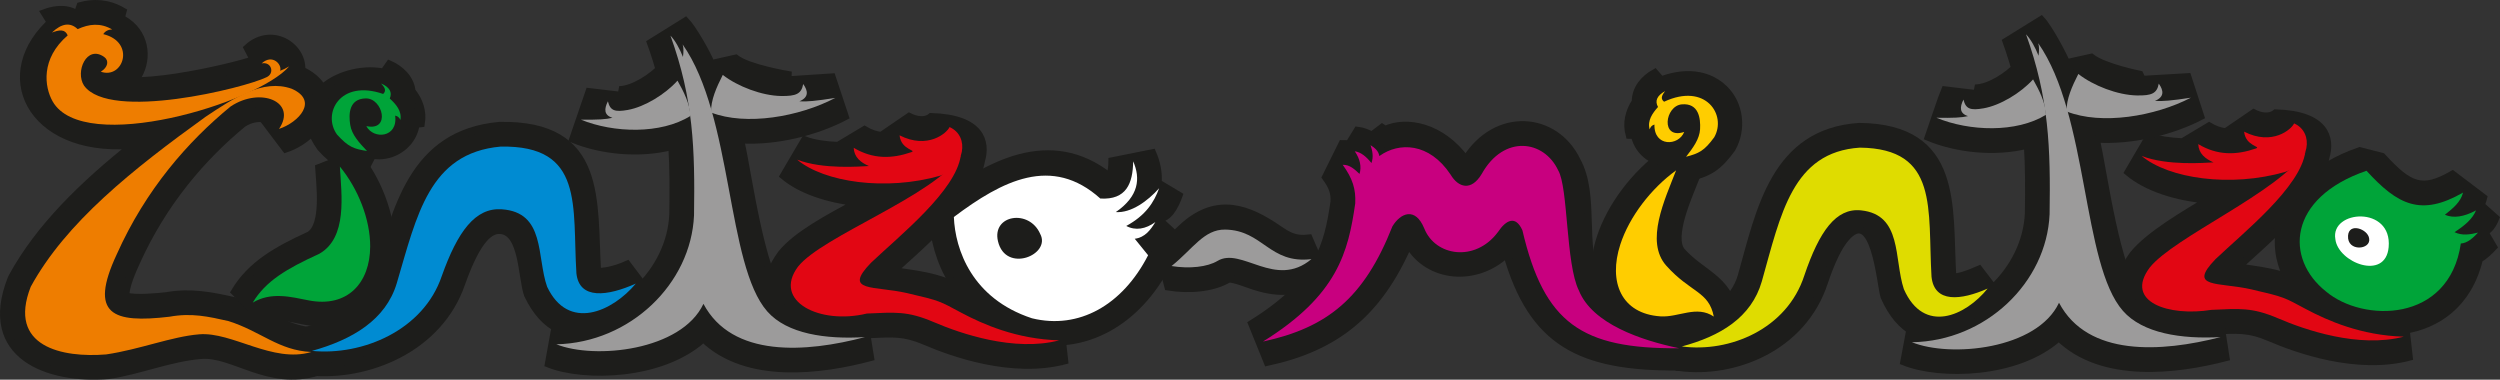 <?xml version="1.0" encoding="utf-8"?>
<!-- Generator: Adobe Illustrator 16.0.4, SVG Export Plug-In . SVG Version: 6.00 Build 0)  -->
<!DOCTYPE svg PUBLIC "-//W3C//DTD SVG 1.1//EN" "http://www.w3.org/Graphics/SVG/1.1/DTD/svg11.dtd">
<svg version="1.1" id="Capa_1" xmlns:x="http://ns.adobe.com/Extensibility/1.0/" xmlns:i="http://ns.adobe.com/AdobeIllustrator/10.0/" xmlns:graph="http://ns.adobe.com/Graphs/1.0/"
	 xmlns="http://www.w3.org/2000/svg" xmlns:xlink="http://www.w3.org/1999/xlink" x="0px" y="0px" width="568.777px"
	 height="86.373px" viewBox="0 0 568.777 86.373" enable-background="new 0 0 568.777 86.373" xml:space="preserve">
<rect x="0" y="0" width="568.777" height="86.373" fill="#333333" stroke="none"/>
<g>
	<g>
		<path fill="#1D1D1B" d="M506.399,30.02l6.337-4.332c1.492,0.761,3.585,1.214,5.001,0.033c11.454,0.335,12.664,5.777,11.415,10
			c-1.773,9.936-14.624,19.899-21.653,26.565c-0.715,0.738-1.109,1.23-1.307,1.521c0.018-0.121-0.037-0.306,0.084-0.483
			c-1.811-0.622-2.036-2.035-1.81-3.579c4.228,1.451,10.555,1.241,16.653,3.521c9.625,3.599,14.209,8.198,25.904,8.544l1.064,9.423
			c-11.958,3.111-25.54-1.771-31.62-4.379c-4.978-2.136-7.605-1.817-12.872-1.585c-5.291,0.811-11.317,0.438-15.564-1.826
			c-5.76-3.071-7.334-9.337-2.748-15.485c3.628-4.565,12.098-9.384,17.136-12.472c-7.334-0.617-13.994-2.773-18.23-6.319
			l4.781-8.147c2.091,0.798,4.835,1.166,7.58,1.276l6.041-3.615C503.858,29.441,505.104,29.875,506.399,30.02z M519.347,35.484
			c-1.958,3.027-16.354,8.49-14.501-3.27c0.198,0.126,0.418,0.23,0.647,0.33l-0.64,3.483c4.32,0.201,9.077-0.226,13.716-1.537
			l5.13,7.962c-7.21,6.352-26.74,16.206-30.827,21.349c-0.494,0.661-0.809,0.622-0.87,0.82c1.696,1.931,8.741,1.407,10.351,1.146
			l0.562-0.058c7.009-0.298,10.625-0.535,17.328,2.34c5.994,2.57,16.881,6.137,25.433,3.912l1.064,9.423
			c-10.782-0.319-19.149-4.058-24.403-6.856c-6.108-3.254-11.744-4.023-18.446-5.123c-9.597-1.574-8.461-8.412-3.211-13.846
			c4.583-4.366,18.158-15.471,19.062-21.647l0.209-0.863c0.136-0.395,0.04-0.586,0.036-0.599l6.331-2.457
			c-1.113,2.543-3.742,4.349-6.269,5.259L519.347,35.484z"/>
		<path fill="none" stroke="#1D1D1B" stroke-width="1.689" stroke-miterlimit="3.864" d="M506.399,30.02l6.337-4.332
			c1.492,0.761,3.585,1.214,5.001,0.033c11.454,0.335,12.664,5.777,11.415,10c-1.773,9.936-14.624,19.899-21.653,26.565
			c-0.715,0.738-1.109,1.23-1.307,1.521c0.018-0.121-0.037-0.306,0.084-0.483c-1.811-0.622-2.036-2.035-1.81-3.579
			c4.228,1.451,10.555,1.241,16.653,3.521c9.625,3.599,14.209,8.198,25.904,8.544l1.064,9.423
			c-11.958,3.111-25.54-1.771-31.62-4.379c-4.978-2.136-7.605-1.817-12.872-1.585c-5.291,0.811-11.317,0.438-15.564-1.826
			c-5.76-3.071-7.334-9.337-2.748-15.485c3.628-4.565,12.098-9.384,17.136-12.472c-7.334-0.617-13.994-2.773-18.23-6.319
			l4.781-8.147c2.091,0.798,4.835,1.166,7.58,1.276l6.041-3.615C503.858,29.441,505.104,29.875,506.399,30.02z M519.347,35.484
			c-1.958,3.027-16.354,8.49-14.501-3.27c0.198,0.126,0.418,0.23,0.647,0.33l-0.64,3.483c4.32,0.201,9.077-0.226,13.716-1.537
			l5.13,7.962c-7.21,6.352-26.74,16.206-30.827,21.349c-0.494,0.661-0.809,0.622-0.87,0.82c1.696,1.931,8.741,1.407,10.351,1.146
			l0.562-0.058c7.009-0.298,10.625-0.535,17.328,2.34c5.994,2.57,16.881,6.137,25.433,3.912l1.064,9.423
			c-10.782-0.319-19.149-4.058-24.403-6.856c-6.108-3.254-11.744-4.023-18.446-5.123c-9.597-1.574-8.461-8.412-3.211-13.846
			c4.583-4.366,18.158-15.471,19.062-21.647l0.209-0.863c0.136-0.395,0.04-0.586,0.036-0.599l6.331-2.457
			c-1.113,2.543-3.742,4.349-6.269,5.259L519.347,35.484z"/>
	</g>
	<g>
		<path fill="#1D1D1B" d="M469.784,14.391l6.016-1.333c2.871,2.251,11.028,3.884,11.028,3.884l0.551,1.161l10.349-0.61l2.923,8.987
			c-6.534,3.391-15.588,5.652-23.766,5.122c1.81,8.304,4.659,30.204,9.701,35.958c2.882,3.287,9.513,4.836,18.352,4.348l1.461,9.42
			c-11.118,2.869-28.092,5.085-37.992-4.559c-9.427,8.542-27.152,8.801-35.223,5.531l1.724-9.228
			c14.409-0.224,26.047-11.67,26.614-24.541c0.083-5.597,0.087-10.653-0.23-15.558c-7.515,1.922-16.218,0.877-22.567-1.762
			c0,0,3.512-10.317,3.722-10.729l8.928,1.066c-0.532-0.221-1.13-0.826-1.463-1.32c-0.24,0.002-0.422-0.095-0.583-0.163
			c3.301-0.036,7.591-2.919,9.667-5.217l7.731,0.87c1.023,1.826,2.291,4.191,2.991,6.768l-9.353,2.008
			c-0.768-4.819-1.999-9.71-3.928-15.066l7.965-4.936c1.668,1.741,5.106,8.112,5.965,10.337l-7.446-3.248
			C465.957,12.124,468.151,13.112,469.784,14.391z M449.076,24.12c5.104,0.683,10.422,0.047,13.86-2.064l7.254,3.46
			c0.968,7.386,1.031,14.821,0.903,23.368c-0.289,6.551-2.548,12.715-6.213,17.939l7.802-0.184c1.201,2.272,2.954,3.973,5.139,5.181
			c-6.834-10.286-8.529-32.663-11.981-45.071l6.3-5.767c6.916,2.599,17.55,0.394,24.098-3.004l2.923,8.986
			c-4.393,0.664-6.932,0.931-9.229,0.766l-1.024-6.308l6.95-1.551c-1.769,9.795-14.676,6.692-20.717,3.884
			c-0.091,0.382-0.146,0.737-0.167,1.071l-9.382,1.046c-1.331-4.607-3.03-9.339-5.805-13.305l5.933-3.863
			c0.604,1.643,3.048,2.921,2.814,4.627l-0.781,0.091c0.899,3.273,1.572,6.432,2.071,9.564l-9.353,2.008
			c-0.36-1.331-1.094-2.794-2.103-4.594l7.732,0.87c-4.485,4.963-21.151,14.681-24.048,2.492l7.007,0.837l1.921,0.229
			c-0.042-0.215-0.257-0.49-0.111-0.777c-1.274-0.39,0.123,5.774-0.04,4.928L449.076,24.12z"/>
		<path fill="none" stroke="#1D1D1B" stroke-width="1.689" stroke-miterlimit="3.864" d="M469.784,14.391l6.016-1.333
			c2.871,2.251,11.028,3.884,11.028,3.884l0.551,1.161l10.349-0.61l2.923,8.987c-6.534,3.391-15.588,5.652-23.766,5.122
			c1.81,8.304,4.659,30.204,9.701,35.958c2.882,3.287,9.513,4.836,18.352,4.348l1.461,9.42c-11.118,2.869-28.092,5.085-37.992-4.559
			c-9.427,8.542-27.152,8.801-35.223,5.531l1.724-9.228c14.409-0.224,26.047-11.67,26.614-24.541
			c0.083-5.597,0.087-10.653-0.23-15.558c-7.515,1.922-16.218,0.877-22.567-1.762c0,0,3.512-10.317,3.722-10.729l8.928,1.066
			c-0.532-0.221-1.13-0.826-1.463-1.32c-0.24,0.002-0.422-0.095-0.583-0.163c3.301-0.036,7.591-2.919,9.667-5.217l7.731,0.87
			c1.023,1.826,2.291,4.191,2.991,6.768l-9.353,2.008c-0.768-4.819-1.999-9.71-3.928-15.066l7.965-4.936
			c1.668,1.741,5.106,8.112,5.965,10.337l-7.446-3.248C465.957,12.124,468.151,13.112,469.784,14.391z M449.076,24.12
			c5.104,0.683,10.422,0.047,13.86-2.064l7.254,3.46c0.968,7.386,1.031,14.821,0.903,23.368c-0.289,6.551-2.548,12.715-6.213,17.939
			l7.802-0.184c1.201,2.272,2.954,3.973,5.139,5.181c-6.834-10.286-8.529-32.663-11.981-45.071l6.3-5.767
			c6.916,2.599,17.55,0.394,24.098-3.004l2.923,8.986c-4.393,0.664-6.932,0.931-9.229,0.766l-1.024-6.308l6.95-1.551
			c-1.769,9.795-14.676,6.692-20.717,3.884c-0.091,0.382-0.146,0.737-0.167,1.071l-9.382,1.046
			c-1.331-4.607-3.03-9.339-5.805-13.305l5.933-3.863c0.604,1.643,3.048,2.921,2.814,4.627l-0.781,0.091
			c0.899,3.273,1.572,6.432,2.071,9.564l-9.353,2.008c-0.36-1.331-1.094-2.794-2.103-4.594l7.732,0.87
			c-4.485,4.963-21.151,14.681-24.048,2.492l7.007,0.837l1.921,0.229c-0.042-0.215-0.257-0.49-0.111-0.777
			c-1.274-0.39,0.123,5.774-0.04,4.928L449.076,24.12z"/>
	</g>
	<g>
		<path fill="#1D1D1B" d="M200.499,30.855l6.336-4.332c1.492,0.761,3.586,1.214,5.002,0.033
			c11.454,0.335,12.664,5.778,11.414,10.001c-1.773,9.935-14.623,19.899-21.653,26.565c-0.714,0.738-1.108,1.23-1.306,1.521
			c0.018-0.122-0.037-0.307,0.084-0.484c-1.811-0.621-2.036-2.035-1.811-3.579c4.304,1.478,10.598,1.258,16.654,3.521
			c9.468,3.539,14.58,8.209,25.904,8.544l1.064,9.422c-11.959,3.111-25.54-1.771-31.62-4.379c-4.909-2.105-7.502-1.826-12.693-1.593
			c-12.28,2.767-30.118-4.942-20.112-18.356c3.449-4.341,11.184-8.353,16.021-11.007l1.233-0.677
			c-6.761-0.75-12.831-2.792-16.729-6.054l4.782-8.147c2.09,0.798,4.834,1.166,7.579,1.276l6.041-3.615
			C197.958,30.277,199.204,30.711,200.499,30.855z M213.448,36.319c-1.959,3.027-16.355,8.491-14.502-3.27
			c0.198,0.126,0.418,0.231,0.648,0.33l-0.643,3.502c4.295,0.203,9.027-0.22,13.649-1.524l4.649,8.228
			c-7.221,5.818-27.955,15.037-31.944,20.055c-3.16,4.318,9.925,3.246,10.776,3.038l0.932-0.132
			c6.981-0.297,10.656-0.522,17.329,2.34c5.993,2.57,16.881,6.137,25.433,3.912l1.064,9.422c-10.782-0.318-19.15-4.058-24.404-6.855
			c-6.107-3.255-11.743-4.024-18.445-5.123c-9.598-1.574-8.461-8.413-3.212-13.846c4.583-4.366,18.159-15.471,19.062-21.647
			l0.21-0.864c0.136-0.395,0.04-0.586,0.035-0.599l6.332-2.456c-1.113,2.542-3.742,4.348-6.268,5.258L213.448,36.319z"/>
		<path fill="none" stroke="#1D1D1B" stroke-width="1.689" stroke-miterlimit="3.864" d="M200.499,30.855l6.336-4.332
			c1.492,0.761,3.586,1.214,5.002,0.033c11.454,0.335,12.664,5.778,11.414,10.001c-1.773,9.935-14.623,19.899-21.653,26.565
			c-0.714,0.738-1.108,1.23-1.306,1.521c0.018-0.122-0.037-0.307,0.084-0.484c-1.811-0.621-2.036-2.035-1.811-3.579
			c4.304,1.478,10.598,1.258,16.654,3.521c9.468,3.539,14.58,8.209,25.904,8.544l1.064,9.422c-11.959,3.111-25.54-1.771-31.62-4.379
			c-4.909-2.105-7.502-1.826-12.693-1.593c-12.28,2.767-30.118-4.942-20.112-18.356c3.449-4.341,11.184-8.353,16.021-11.007
			l1.233-0.677c-6.761-0.75-12.831-2.792-16.729-6.054l4.782-8.147c2.09,0.798,4.834,1.166,7.579,1.276l6.041-3.615
			C197.958,30.277,199.204,30.711,200.499,30.855z M213.448,36.319c-1.959,3.027-16.355,8.491-14.502-3.27
			c0.198,0.126,0.418,0.231,0.648,0.33l-0.643,3.502c4.295,0.203,9.027-0.22,13.649-1.524l4.649,8.228
			c-7.221,5.818-27.955,15.037-31.944,20.055c-3.16,4.318,9.925,3.246,10.776,3.038l0.932-0.132
			c6.981-0.297,10.656-0.522,17.329,2.34c5.993,2.57,16.881,6.137,25.433,3.912l1.064,9.422c-10.782-0.318-19.15-4.058-24.404-6.855
			c-6.107-3.255-11.743-4.024-18.445-5.123c-9.598-1.574-8.461-8.413-3.212-13.846c4.583-4.366,18.159-15.471,19.062-21.647
			l0.21-0.864c0.136-0.395,0.04-0.586,0.035-0.599l6.332-2.456c-1.113,2.542-3.742,4.348-6.268,5.258L213.448,36.319z"/>
	</g>
	<g>
		<path fill="#1D1D1B" d="M161.343,14.617l6.033-1.354C170.252,15.498,179.271,17,179.271,17l-0.049,1.209l10.067-0.665l2.976,8.97
			c-6.536,3.436-15.604,5.76-23.795,5.275c1.805,8.263,4.669,30.202,9.7,35.908c2.865,3.251,9.48,4.761,18.328,4.212l1.521,9.411
			c-11.096,2.938-28.079,5.278-37.999-4.306c-9.407,8.597-27.124,8.99-35.22,5.766l1.667-9.237
			c14.419-0.319,26.078-11.86,26.646-24.751c0.084-5.582,0.088-10.627-0.227-15.517c-7.503,1.961-16.193,0.977-22.546-1.621
			l3.693-10.775l8.931,1.059c-0.539-0.221-1.15-0.839-1.487-1.338c-0.243,0.004-0.427-0.094-0.591-0.161
			c3.257-0.057,7.655-3.029,9.689-5.294l7.738,0.852c1.023,1.82,2.293,4.18,2.994,6.755l-9.352,2.012
			c-0.768-4.813-1.998-9.694-3.927-15.036l7.952-4.951c1.674,1.735,4.956,7.514,5.814,9.735l-7.262-2.658
			C157.54,12.387,159.717,13.359,161.343,14.617z M140.655,24.498c5.098,0.646,10.41-0.026,13.854-2.163l7.274,3.447
			c0.967,7.379,1.031,14.814,0.902,23.362c-0.288,6.533-2.533,12.693-6.18,17.929l7.766-0.192c1.208,2.276,2.979,3.971,5.187,5.162
			c-6.86-10.21-8.577-32.69-12.024-45.057l6.271-5.779c6.93,2.557,17.573,0.262,24.103-3.17l2.976,8.971
			c-4.392,0.693-6.93,0.977-9.228,0.827l-1.063-6.306l6.958-1.562c-1.763,9.77-14.641,6.767-20.708,3.984
			c-0.096,0.398-0.155,0.767-0.176,1.112l-9.381,1.048c-1.33-4.59-3.026-9.308-5.799-13.254l6.188-4.678
			c0.604,1.643,2.785,3.727,2.553,5.433l-0.783,0.091c0.9,3.268,1.573,6.424,2.072,9.553l-9.352,2.011
			c-0.359-1.324-1.091-2.78-2.099-4.572l7.737,0.852c-4.446,4.951-21.146,14.84-24.057,2.61c0.662,0.079,6.594,0.782,8.93,1.059
			c-0.041-0.212-0.258-0.484-0.113-0.769c-1.293-0.387,1.76,4.335,1.594,3.478L140.655,24.498z"/>
		<path fill="none" stroke="#1D1D1B" stroke-width="1.689" stroke-miterlimit="3.864" d="M161.343,14.617l6.033-1.354
			C170.252,15.498,179.271,17,179.271,17l-0.049,1.209l10.067-0.665l2.976,8.97c-6.536,3.436-15.604,5.76-23.795,5.275
			c1.805,8.263,4.669,30.202,9.7,35.908c2.865,3.251,9.48,4.761,18.328,4.212l1.521,9.411c-11.096,2.938-28.079,5.278-37.999-4.306
			c-9.407,8.597-27.124,8.99-35.22,5.766l1.667-9.237c14.419-0.319,26.078-11.86,26.646-24.751
			c0.084-5.582,0.088-10.627-0.227-15.517c-7.503,1.961-16.193,0.977-22.546-1.621l3.693-10.775l8.931,1.059
			c-0.539-0.221-1.15-0.839-1.487-1.338c-0.243,0.004-0.427-0.094-0.591-0.161c3.257-0.057,7.655-3.029,9.689-5.294l7.738,0.852
			c1.023,1.82,2.293,4.18,2.994,6.755l-9.352,2.012c-0.768-4.813-1.998-9.694-3.927-15.036l7.952-4.951
			c1.674,1.735,4.956,7.514,5.814,9.735l-7.262-2.658C157.54,12.387,159.717,13.359,161.343,14.617z M140.655,24.498
			c5.098,0.646,10.41-0.026,13.854-2.163l7.274,3.447c0.967,7.379,1.031,14.814,0.902,23.362c-0.288,6.533-2.533,12.693-6.18,17.929
			l7.766-0.192c1.208,2.276,2.979,3.971,5.187,5.162c-6.86-10.21-8.577-32.69-12.024-45.057l6.271-5.779
			c6.93,2.557,17.573,0.262,24.103-3.17l2.976,8.971c-4.392,0.693-6.93,0.977-9.228,0.827l-1.063-6.306l6.958-1.562
			c-1.763,9.77-14.641,6.767-20.708,3.984c-0.096,0.398-0.155,0.767-0.176,1.112l-9.381,1.048c-1.33-4.59-3.026-9.308-5.799-13.254
			l6.188-4.678c0.604,1.643,2.785,3.727,2.553,5.433l-0.783,0.091c0.9,3.268,1.573,6.424,2.072,9.553l-9.352,2.011
			c-0.359-1.324-1.091-2.78-2.099-4.572l7.737,0.852c-4.446,4.951-21.146,14.84-24.057,2.61c0.662,0.079,6.594,0.782,8.93,1.059
			c-0.041-0.212-0.258-0.484-0.113-0.769c-1.293-0.387,1.76,4.335,1.594,3.478L140.655,24.498z"/>
	</g>
	<g>
		<path fill="#1D1D1B" d="M59.795,27.001c-0.859-0.18-2.579-0.117-4.489,1.092c-9.145,7.537-18.159,17.842-24.396,31.774
			c-0.42,0.899-2.702,5.919-2.204,7.51c1.99,0.665,7.338,0.151,9.152-0.06c5.466-0.963,10.054-0.082,15.353,1.107
			c5.785,1.828,11.887,6.585,17.84,6.873l1.15,9.37c-11.237,3.383-19.166-4.457-26.488-3.835
			c-7.072,0.578-13.941,3.508-20.994,4.556C10.945,86.513-4.285,80.964,2.52,63.52l0.258-0.553
			c6.152-11.282,16.217-21.008,27.498-29.99l-0.779,0.059C6.741,34.616-1.905,16.628,12.272,4.424l4.852,3.647
			c1.063,0.065-4.062,2.305-3.484,3.643c6.23-3.221,2.746-5.544,4.596-10.379c2.945-0.808,6.295-0.764,9.713,1.236
			c-0.779,2.974-1.557,5.948-2.335,8.922c0.431-0.673,1.026-1.135,1.919-1.15c-1.689-4.201-0.523-1.3-2.906-7.233
			c13.9,3.375,8.082,21.74-3.291,17.715l-0.411-3.966c0.339-0.101,1.066-0.014,1.458,0.069c0.222-0.197,0.482-0.324,0.756-0.405
			c3.668,5.066,30.35-1.357,34.547-2.911l-1.403-2.711c5.826-5.354,13.625,0.173,12.165,6.137l0.977,1.181
			c-2.104,2.445-5.604,4.623-9.287,6.437l-3.609-8.848c3.738-1.227,7.865-1.394,11.604-0.064c10.918,4.78,5.343,15.32-3.145,18.132
			L59.795,27.001z M63.084,24.362c-1.056-0.07-2.224,0.105-3.57,0.547l-3.609-8.848c3.43-1.688,5.468-3.173,6.257-4.089l6.019,7.275
			c-1.01,0.582-1.76,0.973-2.832,1.356l-2.586-2.649l-4.25-8.208c7.717-1.664,11.225,8.854,4.195,12.14
			c-8.76,4.296-39.862,10.905-47.52,0.327C10.154,14.597,17.989,3.004,26.485,9.06c4.962,3.538,2.295,15.244-2.307,2.72
			c-0.172,0.113-0.369,0.187-0.586,0.212c-0.074,0.114-0.262,0.682-0.374,0.756c-0.116-0.076-0.376-0.213-0.853-0.329l-0.82-2.041
			c-2.248-0.251-4.548-0.127-6.801-0.112l-4.592-7.348c3.773-1.395,7.786-1.048,9.64,3.233l-1.271,5.533
			c-4.115,3.542-3.355,7.313-2.384,9.017c4.104,7.2,30.144-0.585,35.552-2.767l4.08,8.65c-2.111,1.147-4.186,2.533-6.201,3.875
			C33.02,42.386,18.778,53.832,11.338,67.279c-3.406,9.086,5.981,9.082,12.287,8.594c7.186-1.092,14.021-3.99,21.293-4.584
			c8.07-0.687,17.981,6.177,24.521,4.207l1.148,9.371c-8.67-0.42-12.609-4.838-19.88-7.195c-3.86-0.868-7.478-1.6-11.443-0.879
			c-16.538,1.941-25.269-3.267-17.082-20.872c6.995-15.626,17.295-27.224,27.438-35.54c11.858-7.909,24.918,1.206,17.816,11.643
			l-5.466-7.241C62.387,24.646,62.76,24.503,63.084,24.362z"/>
		<path fill="none" stroke="#1D1D1B" stroke-width="1.689" stroke-miterlimit="3.864" d="M59.795,27.001
			c-0.859-0.18-2.579-0.117-4.489,1.092c-9.145,7.537-18.159,17.842-24.396,31.774c-0.42,0.899-2.702,5.919-2.204,7.51
			c1.99,0.665,7.338,0.151,9.152-0.06c5.466-0.963,10.054-0.082,15.353,1.107c5.785,1.828,11.887,6.585,17.84,6.873l1.15,9.37
			c-11.237,3.383-19.166-4.457-26.488-3.835c-7.072,0.578-13.941,3.508-20.994,4.556C10.945,86.513-4.285,80.964,2.52,63.52
			l0.258-0.553c6.152-11.282,16.217-21.008,27.498-29.99l-0.779,0.059C6.741,34.616-1.905,16.628,12.272,4.424l4.852,3.647
			c1.063,0.065-4.062,2.305-3.484,3.643c6.23-3.221,2.746-5.544,4.596-10.379c2.945-0.808,6.295-0.764,9.713,1.236
			c-0.779,2.974-1.557,5.948-2.335,8.922c0.431-0.673,1.026-1.135,1.919-1.15c-1.689-4.201-0.523-1.3-2.906-7.233
			c13.9,3.375,8.082,21.74-3.291,17.715l-0.411-3.966c0.339-0.101,1.066-0.014,1.458,0.069c0.222-0.197,0.482-0.324,0.756-0.405
			c3.668,5.066,30.35-1.357,34.547-2.911l-1.403-2.711c5.826-5.354,13.625,0.173,12.165,6.137l0.977,1.181
			c-2.104,2.445-5.604,4.623-9.287,6.437l-3.609-8.848c3.738-1.227,7.865-1.394,11.604-0.064c10.918,4.78,5.343,15.32-3.145,18.132
			L59.795,27.001z M63.084,24.362c-1.056-0.07-2.224,0.105-3.57,0.547l-3.609-8.848c3.43-1.688,5.468-3.173,6.257-4.089l6.019,7.275
			c-1.01,0.582-1.76,0.973-2.832,1.356l-2.586-2.649l-4.25-8.208c7.717-1.664,11.225,8.854,4.195,12.14
			c-8.76,4.296-39.862,10.905-47.52,0.327C10.154,14.597,17.989,3.004,26.485,9.06c4.962,3.538,2.295,15.244-2.307,2.72
			c-0.172,0.113-0.369,0.187-0.586,0.212c-0.074,0.114-0.262,0.682-0.374,0.756c-0.116-0.076-0.376-0.213-0.853-0.329l-0.82-2.041
			c-2.248-0.251-4.548-0.127-6.801-0.112l-4.592-7.348c3.773-1.395,7.786-1.048,9.64,3.233l-1.271,5.533
			c-4.115,3.542-3.355,7.313-2.384,9.017c4.104,7.2,30.144-0.585,35.552-2.767l4.08,8.65c-2.111,1.147-4.186,2.533-6.201,3.875
			C33.02,42.386,18.778,53.832,11.338,67.279c-3.406,9.086,5.981,9.082,12.287,8.594c7.186-1.092,14.021-3.99,21.293-4.584
			c8.07-0.687,17.981,6.177,24.521,4.207l1.148,9.371c-8.67-0.42-12.609-4.838-19.88-7.195c-3.86-0.868-7.478-1.6-11.443-0.879
			c-16.538,1.941-25.269-3.267-17.082-20.872c6.995-15.626,17.295-27.224,27.438-35.54c11.858-7.909,24.918,1.206,17.816,11.643
			l-5.466-7.241C62.387,24.646,62.76,24.503,63.084,24.362z"/>
	</g>
	<g>
		<g>
			<path fill="#1D1D1B" d="M79.323,57.88c-1.105,1.59-2.574,3.024-4.516,4.127c-7.412,3.375-11.113,5.812-13.193,9.299l-6.575-6.562
				c5.396-3.235,10.419-2.219,16.122-1.104C75.805,64.547,78.731,62.56,79.323,57.88z M63.731,72.14
				c-1.509-0.061-2.684,0.171-3.768,0.82L53.387,66.4c3.699-6.201,9.672-9.545,17.027-12.907c3.625-2.274,2.344-11.602,2.133-15.322
				l8.482-3.311c4.797,5.841,8.003,13.851,7.982,21.226c-0.03,10.652-7.33,19.37-19.688,16.956
				C67.528,72.691,65.639,72.218,63.731,72.14z"/>
			<path fill="none" stroke="#1D1D1B" stroke-width="1.689" stroke-miterlimit="3.864" d="M79.323,57.88
				c-1.105,1.59-2.574,3.024-4.516,4.127c-7.412,3.375-11.113,5.812-13.193,9.299l-6.575-6.562
				c5.396-3.235,10.419-2.219,16.122-1.104C75.805,64.547,78.731,62.56,79.323,57.88z M63.731,72.14
				c-1.509-0.061-2.684,0.171-3.768,0.82L53.387,66.4c3.699-6.201,9.672-9.545,17.027-12.907c3.625-2.274,2.344-11.602,2.133-15.322
				l8.482-3.311c4.797,5.841,8.003,13.851,7.982,21.226c-0.03,10.652-7.33,19.37-19.688,16.956
				C67.528,72.691,65.639,72.218,63.731,72.14z"/>
		</g>
		<g>
			<path fill="#1D1D1B" d="M72.953,33.613c-8.991-12.495,6.906-19.83,15.788-16.764l-2.051,0.453l-2.837,0.626
				c0.404,1.217,0.45,2.505-0.86,3.768c0.161,0.171,0.156,0.412,0.211,0.577l3.486-4.971l0.621-0.886l1.276-1.819
				c2.294,0.985,4.815,3.101,5.111,6.152c1.687,2.074,2.581,4.626,2.12,7.347l-1.025,0.122l-3.191,0.377l-4.91,0.581
				c1.088,0.189,1.922,0.759,2.388,1.851l2.522-2.432l3.042-2.933c1.268,9.314-11.184,13.688-15.556,5.223l3.227-4.199L78.69,26.34
				c-0.332,0.323,4.785-1.671,4.211-1.563c0.109,0.761-0.313,1.396-0.799,1.869c0.381-0.009,0.875,0.369,1.215,0.531
				c0.115-0.305,0.744-0.771,1.021-0.964c-0.042,2.431,0.932,3.056,2.626,4.824l-4.194,8.046
				C78.827,38.47,76.368,37.381,72.953,33.613z M85.819,26.311l-0.374-0.354l-0.574-2.647l5.321-7.587
				c2.479,2.644,3.261,6.257,0.309,9.103l-4.887,1.079c-3.649-1.26-4.828-0.089-5.014,0.131c-0.359,0.426-0.439,1.071-0.143,1.614
				c1.457,1.564,1.701,1.645,3.783,1.969l-4.193,8.046c-3.89-4.059-6.83-9.109-4.673-14.832c3.132-8.304,14.966-6.244,16.21,2.456
				c0.842,5.886-4.01,9.233-9.271,8.076l5.285-6.876c-0.111-0.101-0.5-0.413-0.573-0.555c-0.2,0.046-0.42,0.042-0.615-0.042
				c-0.253,0.389-0.837,0.965-1.257,1.062L85.819,26.311z"/>
			<path fill="none" stroke="#1D1D1B" stroke-width="1.689" stroke-miterlimit="3.864" d="M72.953,33.613
				c-8.991-12.495,6.906-19.83,15.788-16.764l-2.051,0.453l-2.837,0.626c0.404,1.217,0.45,2.505-0.86,3.768
				c0.161,0.171,0.156,0.412,0.211,0.577l3.486-4.971l0.621-0.886l1.276-1.819c2.294,0.985,4.815,3.101,5.111,6.152
				c1.687,2.074,2.581,4.626,2.12,7.347l-1.025,0.122l-3.191,0.377l-4.91,0.581c1.088,0.189,1.922,0.759,2.388,1.851l2.522-2.432
				l3.042-2.933c1.268,9.314-11.184,13.688-15.556,5.223l3.227-4.199L78.69,26.34c-0.332,0.323,4.785-1.671,4.211-1.563
				c0.109,0.761-0.313,1.396-0.799,1.869c0.381-0.009,0.875,0.369,1.215,0.531c0.115-0.305,0.744-0.771,1.021-0.964
				c-0.042,2.431,0.932,3.056,2.626,4.824l-4.194,8.046C78.827,38.47,76.368,37.381,72.953,33.613z M85.819,26.311l-0.374-0.354
				l-0.574-2.647l5.321-7.587c2.479,2.644,3.261,6.257,0.309,9.103l-4.887,1.079c-3.649-1.26-4.828-0.089-5.014,0.131
				c-0.359,0.426-0.439,1.071-0.143,1.614c1.457,1.564,1.701,1.645,3.783,1.969l-4.193,8.046c-3.89-4.059-6.83-9.109-4.673-14.832
				c3.132-8.304,14.966-6.244,16.21,2.456c0.842,5.886-4.01,9.233-9.271,8.076l5.285-6.876c-0.111-0.101-0.5-0.413-0.573-0.555
				c-0.2,0.046-0.42,0.042-0.615-0.042c-0.253,0.389-0.837,0.965-1.257,1.062L85.819,26.311z"/>
		</g>
		<g>
			<path fill="#1D1D1B" d="M85.672,63.091c4.543-15.331,8.039-32.703,27.941-34.518c23.801-0.451,21.324,17.252,22.299,33.198
				c1.271,0.094,3.76-0.271,6.793-1.629l5.633,7.441c-5.174,6.194-20.629,15.658-28.287-0.529
				c-1.393-3.951-1.037-14.31-6.224-14.664c-2.062-0.141-5.017,1.363-8.813,12.033C99.883,79.46,83.456,85.862,70.512,84.599
				l-0.826-9.379C78.411,72.779,83.889,69.003,85.672,63.091z M94.85,65.835c-3.239,10.74-12.895,15.897-22.581,18.609l-0.826-9.379
				c10.058,0.98,21.296-4.248,24.534-13.818c3.459-9.721,8.54-19.096,18.504-18.414c13.679,0.935,11.586,11.873,14.43,20.568
				c2.037,3.994,6.603,4.596,12.076-1.958l5.633,7.441c-7.793,3.488-19.037,4.835-20.25-6.274c-0.33-5.301,0.06-14.306-1.584-19.173
				c-0.976-2.887-2.787-5.411-10.645-5.3C100.389,39.491,98.002,55.196,94.85,65.835z"/>
			<path fill="none" stroke="#1D1D1B" stroke-width="1.689" stroke-miterlimit="3.864" d="M85.672,63.091
				c4.543-15.331,8.039-32.703,27.941-34.518c23.801-0.451,21.324,17.252,22.299,33.198c1.271,0.094,3.76-0.271,6.793-1.629
				l5.633,7.441c-5.174,6.194-20.629,15.658-28.287-0.529c-1.393-3.951-1.037-14.31-6.224-14.664
				c-2.062-0.141-5.017,1.363-8.813,12.033C99.883,79.46,83.456,85.862,70.512,84.599l-0.826-9.379
				C78.411,72.779,83.889,69.003,85.672,63.091z M94.85,65.835c-3.239,10.74-12.895,15.897-22.581,18.609l-0.826-9.379
				c10.058,0.98,21.296-4.248,24.534-13.818c3.459-9.721,8.54-19.096,18.504-18.414c13.679,0.935,11.586,11.873,14.43,20.568
				c2.037,3.994,6.603,4.596,12.076-1.958l5.633,7.441c-7.793,3.488-19.037,4.835-20.25-6.274c-0.33-5.301,0.06-14.306-1.584-19.173
				c-0.976-2.887-2.787-5.411-10.645-5.3C100.389,39.491,98.002,55.196,94.85,65.835z"/>
		</g>
		<g>
			<path fill="#1D1D1B" d="M252.67,49.91c-0.81,0.079-1.683,0.096-2.623,0.039l-2.911-1.217c-7.454-6.688-14.946-4.355-25.1,2.892
				c0.903,5.792,4.425,12.942,14.054,16.177c7.143,1.678,14.283-1.34,19.336-9.258l-0.978-1.205l0.501-1.247
				c-0.32-0.132-0.639-0.28-0.959-0.45l-0.014-2.587l-0.452-0.022L252.67,49.91z M263.451,41.617l4.761,2.851
				c-0.963,2.647-2.391,5.285-4.766,5.309l3.5,3.234c-1.927,3.165-4.369,5.58-8.176,6.061l3.119-7.768l3.039,3.748l0.541,5.203
				c-6.57,12.809-18.655,20.035-32.014,16.756c-16.151-5.304-20.885-18.752-21.229-27.453l1.911-4.02
				c10.511-7.89,24.703-16.071,38.26-5.41c0.208-0.285,0.588-1.22,0.621-3.496l9.182-1.84
				C263.17,37.022,263.633,39.335,263.451,41.617z"/>
			<path fill="none" stroke="#1D1D1B" stroke-width="1.689" stroke-miterlimit="3.864" d="M252.67,49.91
				c-0.81,0.079-1.683,0.096-2.623,0.039l-2.911-1.217c-7.454-6.688-14.946-4.355-25.1,2.892
				c0.903,5.792,4.425,12.942,14.054,16.177c7.143,1.678,14.283-1.34,19.336-9.258l-0.978-1.205l0.501-1.247
				c-0.32-0.132-0.639-0.28-0.959-0.45l-0.014-2.587l-0.452-0.022L252.67,49.91z M263.451,41.617l4.761,2.851
				c-0.963,2.647-2.391,5.285-4.766,5.309l3.5,3.234c-1.927,3.165-4.369,5.58-8.176,6.061l3.119-7.768l3.039,3.748l0.541,5.203
				c-6.57,12.809-18.655,20.035-32.014,16.756c-16.151-5.304-20.885-18.752-21.229-27.453l1.911-4.02
				c10.511-7.89,24.703-16.071,38.26-5.41c0.208-0.285,0.588-1.22,0.621-3.496l9.182-1.84
				C263.17,37.022,263.633,39.335,263.451,41.617z"/>
		</g>
		<g>
			<path fill="#1D1D1B" d="M269.493,51.294c7.497-6.513,14.428-3.963,21.403,0.83c2.278,1.564,3.825,2.443,6.9,2.073l3.647,8.426
				c-6.047,5.067-12.161,3.752-16.265,2.436c-1.181-0.378-4.436-1.703-5.653-1.601c-3.645,2.178-9.124,2.555-13.766,1.795
				l-2.213-8.47C265.901,54.905,267.693,52.857,269.493,51.294z M275.774,58.526c-1.889,1.64-3.781,3.772-6.25,5.743l-2.215-8.469
				c3.516,0.576,6.252,0.012,7.178-0.521c7.865-4.771,15.345,4.578,20.805,0.004l3.647,8.426
				c-11.682,1.403-13.733-6.592-20.276-6.688C277.995,57.012,277.276,57.221,275.774,58.526z"/>
			<path fill="none" stroke="#1D1D1B" stroke-width="1.689" stroke-miterlimit="3.864" d="M269.493,51.294
				c7.497-6.513,14.428-3.963,21.403,0.83c2.278,1.564,3.825,2.443,6.9,2.073l3.647,8.426c-6.047,5.067-12.161,3.752-16.265,2.436
				c-1.181-0.378-4.436-1.703-5.653-1.601c-3.645,2.178-9.124,2.555-13.766,1.795l-2.213-8.47
				C265.901,54.905,267.693,52.857,269.493,51.294z M275.774,58.526c-1.889,1.64-3.781,3.772-6.25,5.743l-2.215-8.469
				c3.516,0.576,6.252,0.012,7.178-0.521c7.865-4.771,15.345,4.578,20.805,0.004l3.647,8.426
				c-11.682,1.403-13.733-6.592-20.276-6.688C277.995,57.012,277.276,57.221,275.774,58.526z"/>
		</g>
		<g>
			<path fill="#1D1D1B" d="M320.467,55.575c-6.951,15.927-16.721,23.48-32.116,26.819l-3.541-8.75
				c15.306-9.502,17.29-17.774,18.746-27.806c0.064-1.887-0.289-3.24-1.95-5.531l3.767-7.6c0.537-0.012,1.046,0.027,1.526,0.106
				l1.931-3.143c1.235,0.156,2.324,0.579,3.271,1.131l2.339-1.785c0.193,0.126,0.429,0.284,0.686,0.471
				c4.868-2.24,12.804-0.781,18.352,6.821c6.967-11.18,20.367-9.947,25.276,0.235c4.406,7.991,0.777,19.483,4.822,27.584
				c2.487,6.168,13.551,9.18,19.302,10.386l0.871,0.272l-1.814,8.674c-22.563,0.143-33.33-5.528-39.137-25.741
				C335.884,64.31,324.957,63.382,320.467,55.575z M312.765,48.903c4.473-7.247,12.558-6.407,15.718,1.29
				c0.896,2.26,5.129,4.115,8.403-0.164c3.89-5.722,10.677-6.692,13.853,0.422l0.29,0.86c4.392,18.758,10.785,23.263,30.877,23.136
				l-1.032,8.928c-9.367-1.964-21.98-5.588-26.033-15.318c-3.32-6.91-2.854-24.193-4.563-27.057
				c-1.463-3.134-5.765-4.854-9.012,0.953c-4.648,7.811-12.024,5.557-15.228,0.421c-3.401-5.107-7.213-4.557-11.625-2.152
				l-4.678-3.599l6.641-5.07c0.756,2.34,1,4.772,0.162,7.142l-2.272,0.39c-0.062,0.633-0.186,1.256-0.368,1.864l-1.305,0.351
				c0.439,1.729,0.595,3.517,0.502,5.44L312.765,48.903z"/>
			<path fill="none" stroke="#1D1D1B" stroke-width="1.689" stroke-miterlimit="3.864" d="M320.467,55.575
				c-6.951,15.927-16.721,23.48-32.116,26.819l-3.541-8.75c15.306-9.502,17.29-17.774,18.746-27.806
				c0.064-1.887-0.289-3.24-1.95-5.531l3.767-7.6c0.537-0.012,1.046,0.027,1.526,0.106l1.931-3.143
				c1.235,0.156,2.324,0.579,3.271,1.131l2.339-1.785c0.193,0.126,0.429,0.284,0.686,0.471c4.868-2.24,12.804-0.781,18.352,6.821
				c6.967-11.18,20.367-9.947,25.276,0.235c4.406,7.991,0.777,19.483,4.822,27.584c2.487,6.168,13.551,9.18,19.302,10.386
				l0.871,0.272l-1.814,8.674c-22.563,0.143-33.33-5.528-39.137-25.741C335.884,64.31,324.957,63.382,320.467,55.575z
				 M312.765,48.903c4.473-7.247,12.558-6.407,15.718,1.29c0.896,2.26,5.129,4.115,8.403-0.164
				c3.89-5.722,10.677-6.692,13.853,0.422l0.29,0.86c4.392,18.758,10.785,23.263,30.877,23.136l-1.032,8.928
				c-9.367-1.964-21.98-5.588-26.033-15.318c-3.32-6.91-2.854-24.193-4.563-27.057c-1.463-3.134-5.765-4.854-9.012,0.953
				c-4.648,7.811-12.024,5.557-15.228,0.421c-3.401-5.107-7.213-4.557-11.625-2.152l-4.678-3.599l6.641-5.07
				c0.756,2.34,1,4.772,0.162,7.142l-2.272,0.39c-0.062,0.633-0.186,1.256-0.368,1.864l-1.305,0.351
				c0.439,1.729,0.595,3.517,0.502,5.44L312.765,48.903z"/>
		</g>
		<g>
			<path fill="#1D1D1B" d="M372.756,58.645c-1.376,5.754,1.321,9.069,6.409,8.496c-1.138-0.942-2.367-2.081-3.651-3.519
				C374.137,62.076,373.267,60.38,372.756,58.645z M378.655,19.042l0.71,0.815c0.467-0.233,0.953-0.424,1.45-0.571L378.655,19.042z
				 M374.948,30.787l0.37,0.289l-0.124-0.286L374.948,30.787z M383.985,27.918c0.074-0.028,0.138-0.056,0.208-0.062
				c-0.397-0.312-0.769-0.719-0.92-1.225c-0.139,0.019-0.284,0.045-0.438,0.077L383.985,27.918z M384.072,39.155l-1.599-2.414
				c-0.385,0.122-0.776,0.214-1.172,0.278L384.072,39.155z M389.669,38.332c-1.458,0.955-2.948,1.445-4.306,1.819l0.435,0.335
				c-1.38,3.57-6.028,13.508-3.135,16.761c4.499,5.033,10.45,6.109,11.945,13.875l-7.398,4.864
				c-0.402-0.274-0.858-0.439-2.464-0.159c-2.453,0.428-4.748,1.097-7.283,0.928c-13.222-0.877-16.724-12.342-13.373-22.634
				c2.147-6.598,6.869-13.082,12.446-17.702c-2.224-0.965-4.055-2.896-4.692-5.675l-1.142-0.016
				c-0.746-2.668-0.113-5.326,1.383-7.591c0.008-2.965,1.93-5.206,4.4-6.588l1.455,1.671c4.772-1.823,10.319-1.874,14.313,1.958
				c3.611,3.464,4.295,9.223,1.765,13.651C392.751,35.562,391.332,37.244,389.669,38.332z"/>
			<g>
				<path fill="none" stroke="#1D1D1B" stroke-width="1.689" stroke-miterlimit="3.864" d="M384.747,75.828
					c-2.453,0.428-4.748,1.097-7.283,0.928c-13.222-0.877-16.724-12.342-13.373-22.634c2.398-7.368,8.008-14.597,14.435-19.243
					l7.273,5.608c-1.38,3.57-6.028,13.508-3.135,16.761c4.499,5.033,10.45,6.109,11.945,13.875l-7.398,4.864
					C386.808,75.712,386.352,75.547,384.747,75.828z M372.756,58.645c-1.448,6.058,1.617,9.413,7.235,8.372
					c4.518-0.836,8.269-1.902,12.608,1.051l-7.397,4.865c-0.465-2.414-3.405-3.723-5.19-5.112c-1.366-1.064-2.889-2.397-4.498-4.198
					C374.137,62.076,373.267,60.38,372.756,58.645z"/>
			</g>
			<g>
				<path fill="none" stroke="#1D1D1B" stroke-width="1.689" stroke-miterlimit="3.864" d="M380.46,27.911l0.73,0.57
					c-0.429-0.052-1.069-0.564-1.36-0.924c-0.186,0.104-0.404,0.13-0.608,0.105c-0.058,0.148-0.411,0.5-0.512,0.612l5.974,6.287
					c-6.146,2.045-10.245-2.226-10.063-7.063c0.421-11.194,17.746-12.375,16.946,2.16c-0.191,3.504-2.115,6.28-4.181,8.943
					l-5.011-7.564c2.043-0.541,2.268-0.641,3.557-2.354c0.239-0.571,0.093-1.204-0.31-1.59c-0.208-0.2-1.502-1.241-5,0.393
					l-4.973-0.563c-3.232-2.522-2.832-6.196-0.644-9.085l6.085,6.992l-0.295,2.691L380.46,27.911z M389.669,38.332
					c-1.652,1.083-3.348,1.567-4.842,1.963l-5.012-7.564c1.501-1.936,2.403-2.658,2.108-5.072c0.296,0.164,0.97,0.561,1.115,0.853
					c0.322-0.198,0.772-0.625,1.153-0.655c-0.532-0.419-1.02-1.007-0.99-1.775c-0.581-0.047-1.18-0.324-1.544-0.61l2.326,2.447
					l3.648,3.839c-3.391,8.684-16.322,6.362-16.017-3.571l3.331,2.6l2.761,2.155c0.351-1.134,1.12-1.787,2.183-2.088l-4.943-0.067
					l-3.104-0.042l-1.142-0.016c-0.746-2.668-0.113-5.326,1.383-7.591c0.008-2.965,1.93-5.206,4.4-6.588l1.455,1.671l0.714,0.821
					l3.986,4.58c0.037-0.17,0.007-0.409,0.148-0.596c-1.435-1.119-1.523-2.405-1.248-3.658l-2.887-0.327l-2.086-0.236
					c5.049-2.358,11.301-2.833,15.686,1.374c3.611,3.464,4.295,9.223,1.765,13.651C392.751,35.562,391.332,37.244,389.669,38.332z"
					/>
			</g>
		</g>
		<g>
			<path fill="#1D1D1B" d="M396.228,62.7c4.147-14.693,7.45-32.625,26.775-33.895c22.835,0.247,20.317,18.288,21.209,33.732
				c0.037,0.305,0.093,0.452,0.109,0.489c1.058,0.115,3.104-0.499,5.944-1.758l5.665,7.39c-4.99,6.173-19.997,15.305-27.254-1.165
				c-0.863-2.618-2.11-21.346-8.884-13.179c-1.51,1.82-3.088,4.987-4.753,9.891c-4.866,14.95-20.58,21.034-33.052,19.36
				l-0.594-9.375C389.494,72.04,394.556,68.521,396.228,62.7z M405.441,65.324c-3.07,10.686-12.299,15.658-21.586,18.125
				l-0.593-9.377c9.245,1.24,19.658-3.499,22.696-12.912c2.701-7.954,7.47-19.148,17.931-18.067
				c13.134,1.356,11.079,12.391,13.73,20.961c1.883,4.011,5.792,4.854,10.862-1.418l5.665,7.391
				c-7.914,3.508-18.376,4.061-19.481-6.699c-0.317-5.391,0.062-14.312-1.512-19.293c-0.977-3.093-2.741-5.536-9.885-5.654
				C410.5,39.332,408.188,55.59,405.441,65.324z"/>
			<path fill="none" stroke="#1D1D1B" stroke-width="1.689" stroke-miterlimit="3.864" d="M396.228,62.7
				c4.147-14.693,7.45-32.625,26.775-33.895c22.835,0.247,20.317,18.288,21.209,33.732c0.037,0.305,0.093,0.452,0.109,0.489
				c1.058,0.115,3.104-0.499,5.944-1.758l5.665,7.39c-4.99,6.173-19.997,15.305-27.254-1.165c-0.863-2.618-2.11-21.346-8.884-13.179
				c-1.51,1.82-3.088,4.987-4.753,9.891c-4.866,14.95-20.58,21.034-33.052,19.36l-0.594-9.375
				C389.494,72.04,394.556,68.521,396.228,62.7z M405.441,65.324c-3.07,10.686-12.299,15.658-21.586,18.125l-0.593-9.377
				c9.245,1.24,19.658-3.499,22.696-12.912c2.701-7.954,7.47-19.148,17.931-18.067c13.134,1.356,11.079,12.391,13.73,20.961
				c1.883,4.011,5.792,4.854,10.862-1.418l5.665,7.391c-7.914,3.508-18.376,4.061-19.481-6.699
				c-0.317-5.391,0.062-14.312-1.512-19.293c-0.977-3.093-2.741-5.536-9.885-5.654C410.5,39.332,408.188,55.59,405.441,65.324z"/>
		</g>
		<g>
			<path fill="#1D1D1B" d="M554.085,51.288c-6.615,1.087-11.815-1.812-16.921-6.82c-12.203,5.37-10.289,13.916-4.943,18.141
				c7.056,5.968,21.066,4.664,22.905-7.9l0.994-0.916l-0.262-5.021c2.179-1.38,2.86-2.291,3.009-2.667l6.721,5.982
				c-3.466,1.861-7.489,2.777-11.228,1.188L554.085,51.288z M565.275,52.765l2.007,3.424c-0.964,1.031-2.007,2.017-3.224,2.746
				c-5,20.691-28.534,18.854-37.839,11.138c-12.943-10.231-10.188-28.6,10.632-35.752l5.094,1.302
				c6.287,6.891,9.176,7.977,16.042,4.037l7.027,5.326c-0.856,3.396-3.197,5.535-5.773,7.611l-1.13-8.137
				c0.761,0.324,2.386-0.512,2.943-0.811l6.72,5.983C567.194,51.097,566.303,52.359,565.275,52.765z"/>
			<path fill="none" stroke="#1D1D1B" stroke-width="1.689" stroke-miterlimit="3.864" d="M554.085,51.288
				c-6.615,1.087-11.815-1.812-16.921-6.82c-12.203,5.37-10.289,13.916-4.943,18.141c7.056,5.968,21.066,4.664,22.905-7.9
				l0.994-0.916l-0.262-5.021c2.179-1.38,2.86-2.291,3.009-2.667l6.721,5.982c-3.466,1.861-7.489,2.777-11.228,1.188L554.085,51.288
				z M565.275,52.765l2.007,3.424c-0.964,1.031-2.007,2.017-3.224,2.746c-5,20.691-28.534,18.854-37.839,11.138
				c-12.943-10.231-10.188-28.6,10.632-35.752l5.094,1.302c6.287,6.891,9.176,7.977,16.042,4.037l7.027,5.326
				c-0.856,3.396-3.197,5.535-5.773,7.611l-1.13-8.137c0.761,0.324,2.386-0.512,2.943-0.811l6.72,5.983
				C567.194,51.097,566.303,52.359,565.275,52.765z"/>
		</g>
	</g>
	<g>
		<g>
			<path fill-rule="evenodd" clip-rule="evenodd" fill="#EE7D00" d="M38.558,72.058c-12.876,1.511-18.423-0.417-12.003-14.182
				c6.639-14.829,16.235-25.718,25.914-33.651c6.836-4.559,15.19-1.04,11.01,5.104c4.477-1.483,9.088-6.421,2.888-9.135
				c-6.591-2.345-13.379,2.24-19.597,6.38C30.193,38.52,14.971,50.609,6.983,65.26c-5.33,13.665,7.229,16.187,17.189,15.373
				c7.684-1.141,14.88-4.061,21.144-4.572c7.487-0.636,16.754,6.655,25.505,4.021c-7.488-0.362-11.434-4.692-18.855-7.038
				C47.443,72.03,43.612,71.14,38.558,72.058z"/>
		</g>
		<g>
			<path fill-rule="evenodd" clip-rule="evenodd" fill="#00A439" d="M57.5,68.853c4.201-2.519,8.688-1.305,12.742-0.512
				c8.783,1.715,13.956-3.954,13.979-12.27c0.018-6.11-2.7-13.068-6.894-18.172c0.369,6.49,1.761,16.18-4.695,19.845
				C65.196,61.132,60.41,63.976,57.5,68.853z"/>
		</g>
		<g>
			<path fill-rule="evenodd" clip-rule="evenodd" fill="#00A439" d="M83.504,34.35c-2.988-0.465-4.238-0.881-6.834-3.744
				c-3.389-4.71,0.61-12.646,10.507-9.229c0.843-0.812,0.282-1.567-0.479-2.379c1.938,0.832,2.596,1.973,1.977,3.423
				c1.408,1.286,2.771,2.814,2.422,4.874c-0.239-0.561-0.639-0.89-1.198-0.987c0.69,5.064-4.951,5.483-6.555,2.379
				c5.616,1.237,3.763-6.389-0.138-6.298c-3.839,0.09-3.919,3.582-3.521,6.057C80.037,30.639,81.7,32.467,83.504,34.35z"/>
		</g>
		<g>
			<path fill-rule="evenodd" clip-rule="evenodd" fill="#008BD2" d="M70.978,79.833c9.205-2.577,16.772-7.042,19.283-15.369
				c4.585-15.471,7.368-29.629,23.615-31.111c19.127-0.362,16.308,13.554,17.265,28.85c0.658,6.036,7.086,5.193,13.521,2.312
				c-5.372,6.433-15.368,10.908-20.188,0.72c-2.408-6.83-0.354-16.939-10.32-17.62c-6.013-0.412-10.025,5.01-13.652,15.205
				C96.331,75.146,82.487,80.956,70.978,79.833z"/>
		</g>
		<g>
			<g>
				<path fill-rule="evenodd" clip-rule="evenodd" fill="#9C9B9B" d="M126.575,78.332c16.792-0.373,30.639-13.772,31.324-29.328
					c0.227-15.102-0.127-26.397-5.363-40.901c1.061,1.1,2.107,2.95,2.846,4.859c0.145-1.057,0.177-2.174-0.076-2.859
					c11.491,16.354,9.938,50.176,19.271,60.763c4.494,5.098,13.285,6.379,22.219,5.826c-13.447,3.56-30.225,4.744-36.754-7.566
					C155.044,79.789,135.348,81.828,126.575,78.332z"/>
			</g>
			<g>
				<path fill-rule="evenodd" clip-rule="evenodd" fill="#9C9B9B" d="M154.141,18.346c1.424,2.533,2.82,5.267,2.928,8.037
					c-6.722,4.195-17.463,3.887-24.914,0.839c3.91,0.044,5.713-0.064,7.188-0.421c-1.953-0.584-1.92-2.014-1.037-3.753
					c0.512,2.151,1.601,2.493,4.547,1.961C146.676,24.317,151.364,21.437,154.141,18.346z"/>
			</g>
			<g>
				<path fill-rule="evenodd" clip-rule="evenodd" fill="#9C9B9B" d="M164.438,17.045c-1.408,2.779-2.764,5.755-2.662,8.551
					c7.946,3.085,20.076,0.981,28.261-3.321c-4.421,0.698-6.47,0.89-8.169,0.779c2.163-0.913,2.01-2.342,0.869-3.939
					c-0.404,2.243-1.608,2.769-4.986,2.727C173.368,21.788,167.831,19.681,164.438,17.045z"/>
			</g>
		</g>
		<g>
			<g>
				<path fill-rule="evenodd" clip-rule="evenodd" fill="#E20613" d="M206.425,66.697c-7.571-1.758-14.778-0.17-8.272-6.902
					c6.406-6.104,19.343-16.35,20.44-24.444c-6.067,9.246-31.479,18.318-37.036,25.311c-5.854,7.848,4.931,13.288,15.661,10.671
					c6.38-0.271,9.2-0.633,15.237,1.956s18.271,6.813,28.526,4.146c-9.736-0.287-17.349-3.662-22.294-6.296
					C213.743,68.502,213.997,68.455,206.425,66.697z"/>
			</g>
			<g>
				<path fill-rule="evenodd" clip-rule="evenodd" fill="#E20613" d="M216.031,28.909c4.721,2.096,3.426,9.162-2.073,11.053
					c-12.441,3.568-26.463,1.501-32.596-3.632c5.921,2.26,14.305,1.539,16.33,1.447c-1.876-0.812-3.361-1.981-3.468-4.155
					c4.378,2.631,8.688,2.527,13.102,1c1.371-0.474-2.328-0.463-2.667-3.831C211.067,34.058,215.438,30.263,216.031,28.909z"/>
			</g>
		</g>
		<g>
			<path fill-rule="evenodd" clip-rule="evenodd" fill="#FFFFFF" d="M261.208,58.07c-1.013-1.25-2.025-2.5-3.039-3.749
				c2.286-0.289,3.559-1.946,4.686-3.8c-2.217,1.602-4.504,2.008-6.621,0.887c4.457-2.425,6.33-5.421,7.479-8.578
				c-2.628,2.935-6.365,5.663-9.857,5.422c5.266-3.625,5.645-7.663,3.953-11.55c-0.073,5.014-1.541,8.82-7.473,8.465
				c-11.016-9.884-22.23-4.125-33.322,4.201c0.293,7.395,4.093,18.553,17.762,23.041C245.428,75.026,255.368,69.456,261.208,58.07z"
				/>
		</g>
		<g>
			<path fill-rule="evenodd" clip-rule="evenodd" fill="#1D1D1B" d="M236.659,53.223c-2.484-5.729-11.02-4.378-9.611,1.65
				C228.776,62.273,239.217,57.963,236.659,53.223z"/>
		</g>
		<g>
			<path fill-rule="evenodd" clip-rule="evenodd" fill="#EE7D00" d="M63.733,16.096c0.692-0.249,1.164-0.485,2.059-1
				c-7.16,8.323-46.768,20.338-53.814,7.977c-1.885-3.308-2.748-9.709,3.42-15.019c-0.673-1.555-2.033-1.216-3.583-0.644
				c2.22-2.123,4.174-2.384,5.86-0.782c2.566-1.177,5.168-1.494,7.854,0.077c-0.914,0.016-1.592,0.37-2.033,1.06
				c7.449,1.808,4.549,10.355-0.562,8.546c1.657-1.002,1.91-2.54,0.771-3.351c-3.977-2.835-6.672,3.361-4.578,6.529
				c5.881,8.125,36.532,0.521,41.473-1.903c1.979-0.844,1.178-3.644-1.076-3.158C62.007,12.144,64.235,14.753,63.733,16.096z"/>
		</g>
		<g>
			<path fill-rule="evenodd" clip-rule="evenodd" fill="#9C9B9B" d="M266.536,60.527c4.822-3.85,7.371-8.363,12.195-8.294
				c8.618,0.124,10.045,7.872,19.637,6.72c-8.202,6.873-15.937-2.891-21.396,0.422C274.699,60.732,270.63,61.197,266.536,60.527z"/>
		</g>
		<g>
			<path fill-rule="evenodd" clip-rule="evenodd" fill="#C8007F" d="M287.335,77.713c16.981-10.54,19.401-20.358,20.996-31.431
				c0.156-3.211-0.562-5.634-2.848-8.787c1.601-0.037,2.68,1,3.825,2.075c0.493-1.64,0.133-3.356-1.078-5.148
				c1.38,0.174,2.619,1.224,3.791,2.675c0.517-1.462,0.215-2.777-0.204-4.073c0.969,0.634,1.832,1.327,1.979,2.446l0.086-0.011
				c4.393-3.137,11.262-3.069,16.142,4.258c1.753,2.961,4.696,3.867,7.094-0.16c5.039-9.013,14.174-7.68,17.386-0.8
				c2.303,3.859,1.707,21.325,4.708,27.335c3.064,7.6,14.206,11.331,22.683,13.108c0.016,0.003,0.027,0.01,0.038,0.016
				c0.043,0.026,0.051,0.019-0.008,0.019c-22.078,0.141-30.603-5.664-35.559-26.833c-1.532-3.432-3.686-2.426-5.581,0.411
				c-5.172,6.912-14.251,5.466-16.743-0.83c-2.049-4.99-5.425-3.521-7.253-0.479C310.325,67.882,301.936,74.547,287.335,77.713z"/>
		</g>
		<g>
			<g>
				<path fill-rule="evenodd" clip-rule="evenodd" fill="#FFCD00" d="M389.906,72.027c-3.901-2.654-8.006,0.224-12.125-0.05
					c-8.923-0.592-11.923-7.812-9.137-16.373c2.048-6.29,6.98-12.718,12.688-16.845c-2.543,6.578-7.138,16.173-2.243,21.676
					C384.621,66.625,388.79,66.23,389.906,72.027z"/>
			</g>
			<g>
				<path fill-rule="evenodd" clip-rule="evenodd" fill="#FFCD00" d="M383.601,35.666c2.925-0.774,4.124-1.319,6.406-4.438
					c2.879-5.039-1.926-12.514-11.412-8.083c-0.923-0.72-0.443-1.529,0.229-2.416c-1.84,1.029-2.376,2.233-1.608,3.611
					c-1.267,1.426-2.463,3.088-1.9,5.1c0.18-0.583,0.543-0.952,1.089-1.106c-0.157,5.109,5.497,4.937,6.768,1.682
					c-5.457,1.816-4.409-5.961-0.52-6.278c3.826-0.311,4.271,3.153,4.133,5.656C386.664,31.612,385.2,33.604,383.601,35.666z"/>
			</g>
		</g>
		<g>
			<path fill-rule="evenodd" clip-rule="evenodd" fill="#DFDC00" d="M382.625,78.82c8.693-2.309,15.839-6.555,18.21-14.809
				c4.329-15.336,6.958-29.414,22.3-30.422c18.062,0.195,15.401,14.027,16.304,29.353c0.622,6.056,6.691,5.399,12.769,2.706
				c-5.073,6.275-14.513,10.459-19.063,0.131c-2.274-6.9-0.334-16.95-9.746-17.922c-5.677-0.587-9.466,4.719-12.892,14.809
				C406.566,74.872,393.494,80.277,382.625,78.82z"/>
		</g>
		<g>
			<g>
				<path fill-rule="evenodd" clip-rule="evenodd" fill="#9C9B9B" d="M434.981,77.862c16.792-0.261,30.639-13.567,31.325-29.119
					c0.227-15.1-0.128-26.397-5.364-40.937c1.061,1.106,2.108,2.963,2.847,4.877c0.145-1.056,0.176-2.172-0.076-2.86
					c11.49,16.432,9.938,50.242,19.271,60.893c4.494,5.127,13.284,6.468,22.218,5.975c-13.447,3.469-30.225,4.541-36.754-7.812
					C463.451,79.509,443.754,81.416,434.981,77.862z"/>
			</g>
			<g>
				<path fill-rule="evenodd" clip-rule="evenodd" fill="#9C9B9B" d="M462.547,18.06c1.425,2.543,2.82,5.287,2.929,8.057
					c-6.722,4.15-17.464,3.77-24.915,0.673c3.91,0.07,5.713-0.026,7.188-0.373c-1.953-0.598-1.92-2.027-1.037-3.76
					c0.512,2.154,1.601,2.503,4.548,1.991C455.083,23.982,459.771,21.132,462.547,18.06z"/>
			</g>
			<g>
				<path fill-rule="evenodd" clip-rule="evenodd" fill="#9C9B9B" d="M472.844,16.828c-1.407,2.77-2.764,5.737-2.662,8.534
					c7.946,3.138,20.076,1.116,28.262-3.132c-4.422,0.668-6.47,0.847-8.169,0.724c2.162-0.898,2.009-2.328,0.869-3.933
					c-0.405,2.24-1.609,2.757-4.986,2.693C481.775,21.631,476.237,19.487,472.844,16.828z"/>
			</g>
		</g>
		<g>
			<g>
				<path fill-rule="evenodd" clip-rule="evenodd" fill="#E20613" d="M512.326,65.861c-7.571-1.758-14.777-0.17-8.272-6.902
					c6.406-6.104,19.343-16.35,20.441-24.443c-6.067,9.245-29.859,19.371-35.417,26.364c-5.853,7.847,4.392,11.18,14.041,9.616
					c6.38-0.271,9.201-0.633,15.237,1.957c6.037,2.588,18.271,6.812,28.526,4.146c-9.735-0.288-17.348-3.662-22.293-6.296
					C519.644,67.667,519.898,67.619,512.326,65.861z"/>
			</g>
			<g>
				<path fill-rule="evenodd" clip-rule="evenodd" fill="#E20613" d="M521.931,28.073c4.721,2.096,3.426,9.162-2.073,11.053
					c-12.44,3.568-26.462,1.501-32.595-3.632c5.92,2.26,14.304,1.538,16.33,1.447c-1.877-0.812-3.362-1.981-3.469-4.155
					c4.379,2.631,8.688,2.527,13.102,1c1.371-0.474-2.328-0.463-2.667-3.831C516.967,33.223,521.338,29.427,521.931,28.073z"/>
			</g>
		</g>
		<g>
			<path fill-rule="evenodd" clip-rule="evenodd" fill="#00A439" d="M560.371,43.814c-9.592,5.503-14.865,2.817-21.964-4.964
				c-18.033,6.194-18.551,20.088-9.217,27.466c8.338,7.053,28.017,7.258,30.676-10.914c1.508-0.096,2.732-1.217,3.919-2.484
				c-1.839,0.453-3.661,0.744-5.363-0.1c2.326-1.474,4.156-3.073,4.899-4.949c-2.779,1.493-5.141,1.826-7.085,0.999
				C558.065,47.394,559.816,46.011,560.371,43.814z"/>
		</g>
		<g>
			<g>
				<path fill-rule="evenodd" clip-rule="evenodd" fill="#FFFFFF" d="M531.319,54.406c0.592,5.332,11.425,9.58,12.126,1.828
					C544.304,46.716,530.137,47.736,531.319,54.406z"/>
			</g>
			<g>
				<path fill-rule="evenodd" clip-rule="evenodd" fill="#1D1D1B" d="M539.004,54.231c-0.281-2.099-4.591-3.679-4.799-0.614
					C533.95,57.378,539.529,56.851,539.004,54.231z"/>
			</g>
		</g>
	</g>
</g>
</svg>
